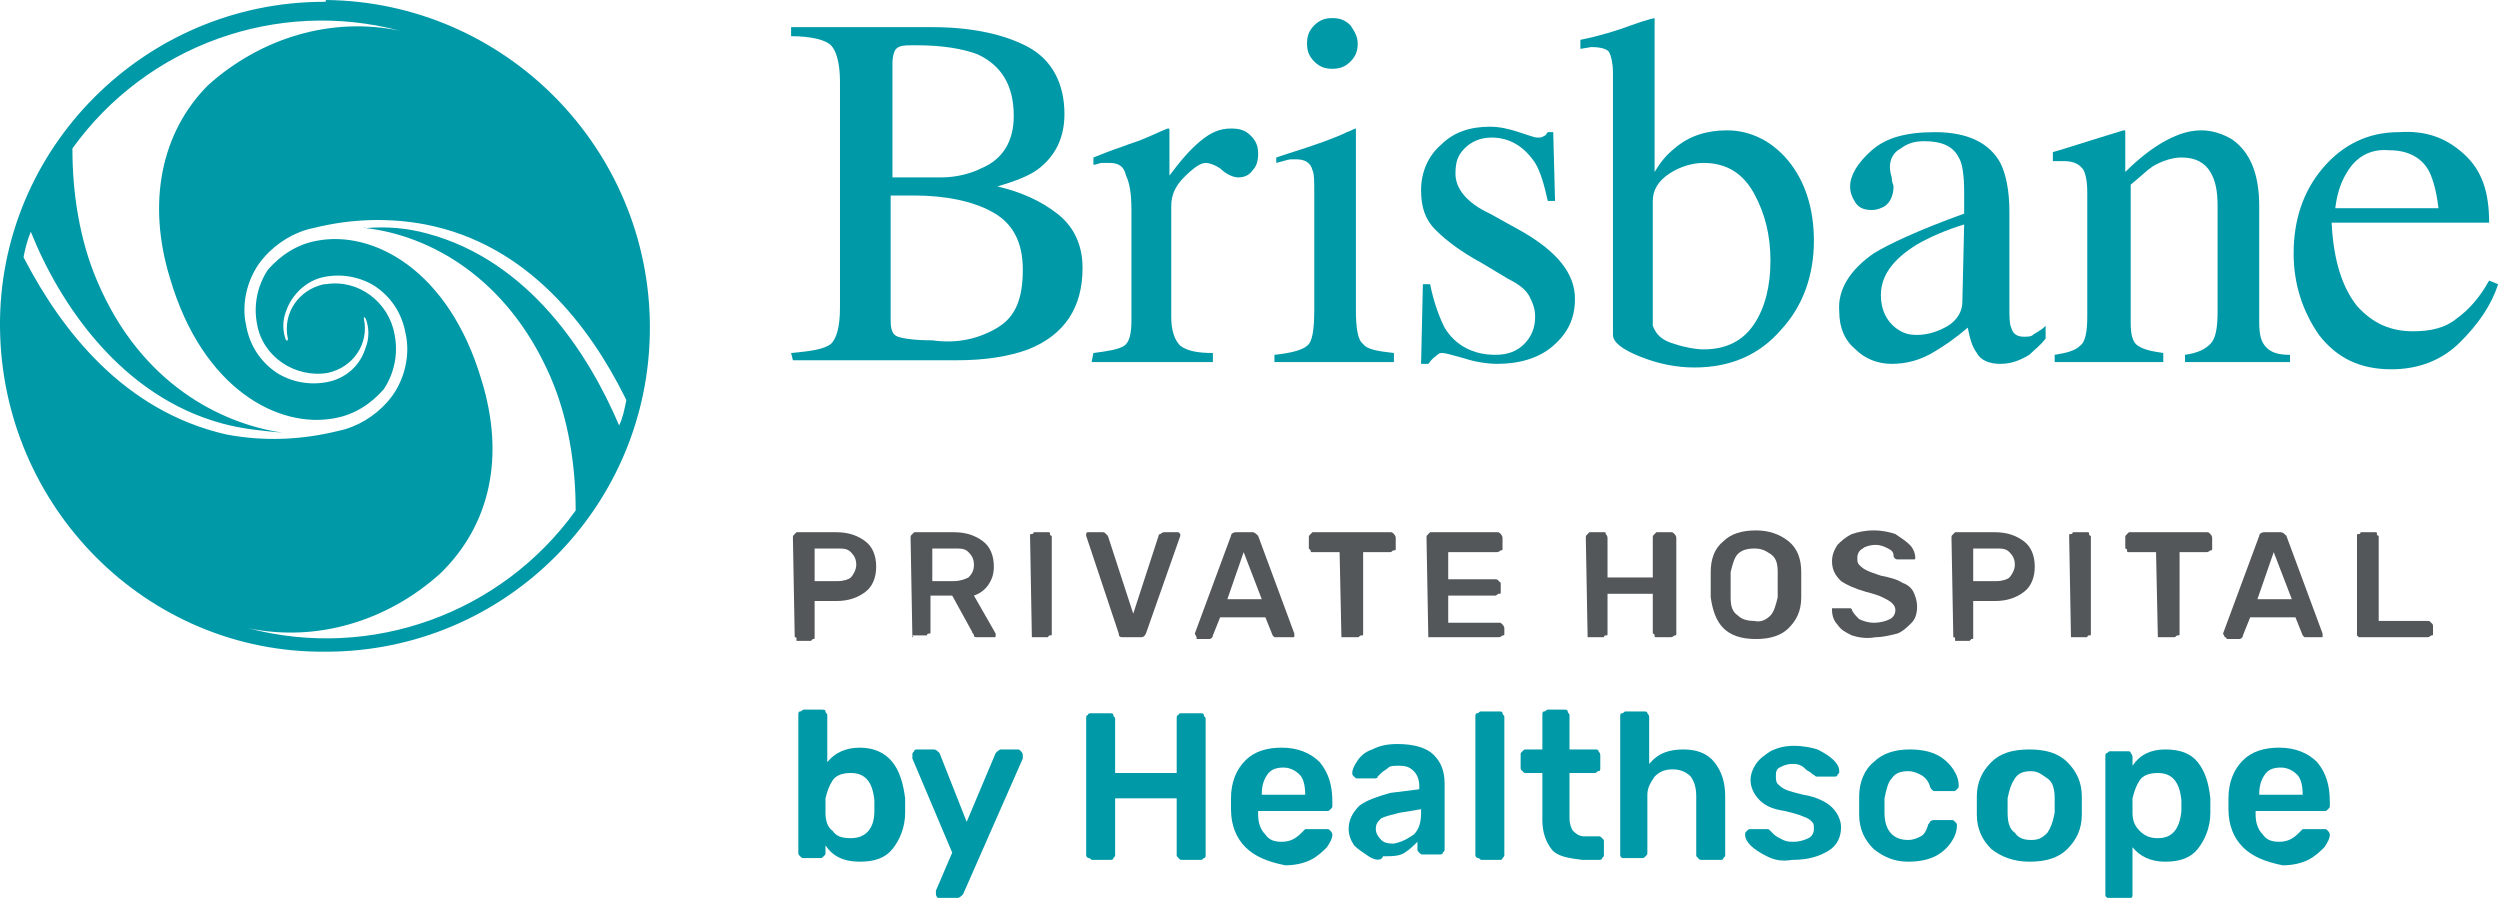 <?xml version="1.0" encoding="utf-8"?>
<svg xmlns="http://www.w3.org/2000/svg" xmlns:xlink="http://www.w3.org/1999/xlink" version="1.1" id="Layer_1" x="0px" y="0px" viewBox="0 0 138.1 49.6" style="enable-background:new 0 0 138.1 49.6;" xml:space="preserve">
<style type="text/css">
	.st0{enable-background:new    ;}
	.st1{fill:#0099A8;}
	.st2{fill:#53575A;}
</style>
<g id="Layer_2_1_">
	<g id="Layer_1-2">
		<g class="st0">
			<path class="st1" d="M43.7,19.5c1.1-0.1,1.8-0.2,2.2-0.5c0.3-0.3,0.5-0.9,0.5-2V4.5c0-1-0.2-1.7-0.5-2S44.8,2,43.7,2V1.5h7.8     c2.2,0,4,0.4,5.3,1.1s2,2,2,3.7c0,1.3-0.5,2.3-1.4,3c-0.5,0.4-1.3,0.7-2.3,1c1.3,0.3,2.4,0.8,3.3,1.5c0.9,0.7,1.4,1.7,1.4,3     c0,2.2-1,3.7-3,4.5c-1.1,0.4-2.4,0.6-3.9,0.6h-9.1L43.7,19.5L43.7,19.5z M54.2,9.3C55.4,8.8,56,7.8,56,6.4c0-1.7-0.7-2.8-2-3.4     c-0.8-0.3-1.9-0.5-3.4-0.5c-0.6,0-0.9,0-1.1,0.2c-0.1,0.1-0.2,0.4-0.2,0.8v6.3H52C52.8,9.8,53.6,9.6,54.2,9.3z M55.1,18.1     c1-0.6,1.4-1.6,1.4-3.2s-0.6-2.6-1.7-3.2c-1.1-0.6-2.6-0.9-4.3-0.9c-0.4,0-0.7,0-0.8,0s-0.3,0-0.5,0v6.9c0,0.5,0.1,0.8,0.4,0.9     c0.3,0.1,0.9,0.2,1.9,0.2C52.9,19,54.1,18.7,55.1,18.1z"></path>
		</g>
		<g class="st0">
			<path class="st1" d="M60.4,19.5c0.8-0.1,1.4-0.2,1.7-0.4s0.4-0.7,0.4-1.4v-6.1c0-0.9-0.1-1.5-0.3-1.9C62.1,9.2,61.8,9,61.3,9     c-0.1,0-0.2,0-0.4,0s-0.3,0.1-0.5,0.1V8.7c0.5-0.2,1-0.4,1.6-0.6c0.5-0.2,0.9-0.3,1.1-0.4c0.5-0.2,0.9-0.4,1.4-0.6     c0.1,0,0.1,0,0.1,0.1c0,0,0,0.1,0,0.3v2.2c0.6-0.8,1.1-1.4,1.7-1.9s1.1-0.7,1.7-0.7c0.5,0,0.8,0.1,1.1,0.4c0.3,0.3,0.4,0.6,0.4,1     s-0.1,0.7-0.3,0.9c-0.2,0.3-0.5,0.4-0.8,0.4s-0.7-0.2-1-0.5C67.1,9.1,66.8,9,66.6,9c-0.3,0-0.7,0.3-1.2,0.8s-0.7,1-0.7,1.6v6.1     c0,0.8,0.2,1.3,0.5,1.6c0.4,0.3,1,0.4,1.8,0.4V20h-6.7L60.4,19.5L60.4,19.5z"></path>
		</g>
		<g class="st0">
			<path class="st1" d="M70.4,19.6c1-0.1,1.6-0.3,1.8-0.5c0.3-0.2,0.4-0.9,0.4-2v-6.5c0-0.6,0-1-0.1-1.2c-0.1-0.4-0.4-0.6-0.9-0.6     c-0.1,0-0.2,0-0.3,0c-0.1,0-0.4,0.1-0.8,0.2V8.7l0.6-0.2c1.6-0.5,2.7-0.9,3.3-1.2c0.3-0.1,0.4-0.2,0.5-0.2c0,0.1,0,0.1,0,0.2v9.8     c0,1,0.1,1.7,0.4,1.9c0.2,0.3,0.8,0.4,1.7,0.5V20h-6.6V19.6z M72.6,1.4c0.3-0.3,0.6-0.4,1-0.4s0.7,0.1,1,0.4     C74.8,1.7,75,2,75,2.4s-0.1,0.7-0.4,1s-0.6,0.4-1,0.4s-0.7-0.1-1-0.4s-0.4-0.6-0.4-1S72.3,1.7,72.6,1.4z"></path>
		</g>
		<g class="st0">
			<path class="st1" d="M78.6,15.7H79c0.2,1,0.5,1.8,0.8,2.4c0.6,1,1.6,1.5,2.8,1.5c0.7,0,1.2-0.2,1.6-0.6s0.6-0.9,0.6-1.5     c0-0.4-0.1-0.7-0.3-1.1c-0.2-0.4-0.6-0.7-1.2-1l-1.5-0.9c-1.1-0.6-1.9-1.2-2.5-1.8s-0.8-1.3-0.8-2.2c0-1,0.4-1.9,1.1-2.5     c0.7-0.7,1.6-1,2.7-1c0.5,0,1,0.1,1.6,0.3c0.6,0.2,0.9,0.3,1,0.3c0.2,0,0.3,0,0.4-0.1c0.1,0,0.1-0.1,0.2-0.2h0.3l0.1,3.8h-0.4     c-0.2-0.9-0.4-1.6-0.7-2.1c-0.6-0.9-1.4-1.4-2.4-1.4c-0.6,0-1.1,0.2-1.5,0.6c-0.4,0.4-0.5,0.8-0.5,1.4c0,0.8,0.6,1.6,1.9,2.2     l1.8,1c1.9,1.1,2.9,2.3,2.9,3.7c0,1.1-0.4,1.9-1.2,2.6c-0.8,0.7-1.9,1-3.1,1c-0.5,0-1.2-0.1-1.8-0.3c-0.7-0.2-1.1-0.3-1.2-0.3     s-0.2,0-0.3,0.1C79,19.9,79,20,78.9,20.1h-0.4L78.6,15.7L78.6,15.7z"></path>
		</g>
		<g class="st0">
			<path class="st1" d="M87.3,2.7V2.2c1-0.2,2-0.5,2.8-0.8C90.9,1.1,91.4,1,91.4,1c0,0.1,0,0.1,0,0.2v8.3C91.7,9,92,8.6,92.5,8.2     c0.8-0.7,1.8-1,2.9-1c1.3,0,2.5,0.6,3.4,1.7s1.4,2.6,1.4,4.4c0,1.9-0.6,3.6-1.8,4.9c-1.2,1.4-2.8,2.1-4.8,2.1c-1,0-2-0.2-3-0.6     s-1.5-0.8-1.5-1.2V4c0-0.5-0.1-0.9-0.2-1.1c-0.1-0.2-0.5-0.3-1-0.3L87.3,2.7z M92.5,19c0.6,0.2,1.2,0.3,1.6,0.3     c1.3,0,2.2-0.5,2.8-1.4s0.9-2.1,0.9-3.5s-0.3-2.6-0.9-3.7S95.4,9,94.1,9c-0.6,0-1.3,0.2-1.9,0.6c-0.6,0.4-0.9,0.9-0.9,1.5V18     C91.5,18.5,91.8,18.8,92.5,19z"></path>
		</g>
		<g class="st0">
			<path class="st1" d="M103.5,14c0.8-0.5,2.5-1.3,5-2.2v-1.2c0-0.9-0.1-1.6-0.3-1.9c-0.3-0.6-0.9-0.9-1.9-0.9     c-0.5,0-0.9,0.1-1.3,0.4c-0.4,0.2-0.6,0.6-0.6,1c0,0.1,0,0.3,0.1,0.6c0,0.3,0.1,0.4,0.1,0.5c0,0.5-0.2,0.9-0.5,1.1     c-0.2,0.1-0.4,0.2-0.7,0.2c-0.4,0-0.7-0.1-0.9-0.4c-0.2-0.3-0.3-0.6-0.3-0.9c0-0.6,0.4-1.3,1.2-2c0.8-0.7,1.9-1,3.5-1     c1.8,0,3,0.6,3.6,1.7c0.3,0.6,0.5,1.5,0.5,2.7V17c0,0.5,0,0.9,0.1,1.1c0.1,0.4,0.4,0.5,0.7,0.5c0.2,0,0.4,0,0.5-0.1     s0.4-0.2,0.7-0.5v0.7c-0.3,0.4-0.6,0.6-0.9,0.9c-0.5,0.3-1,0.5-1.6,0.5s-1.1-0.2-1.3-0.6c-0.3-0.4-0.4-0.9-0.5-1.4     c-0.7,0.6-1.3,1-1.8,1.3c-0.8,0.5-1.6,0.7-2.4,0.7s-1.5-0.3-2-0.8c-0.6-0.5-0.9-1.2-0.9-2.1C101.5,16,102.2,14.9,103.5,14z      M108.5,12.4c-1,0.3-1.9,0.7-2.6,1.1c-1.3,0.8-2,1.7-2,2.8c0,0.8,0.3,1.4,0.8,1.8c0.4,0.3,0.7,0.4,1.2,0.4c0.6,0,1.2-0.2,1.7-0.5     s0.8-0.8,0.8-1.3L108.5,12.4L108.5,12.4z"></path>
		</g>
		<g class="st0">
			<path class="st1" d="M113.5,19.6c0.6-0.1,1.1-0.2,1.4-0.5c0.3-0.2,0.4-0.8,0.4-1.6v-6.9c0-0.6-0.1-1-0.2-1.2     c-0.2-0.3-0.5-0.5-1.1-0.5c-0.1,0-0.2,0-0.3,0c-0.1,0-0.2,0-0.3,0V8.4c0.4-0.1,1.3-0.4,2.6-0.8l1.3-0.4c0.1,0,0.1,0,0.1,0.1     c0,0,0,0.1,0,0.2v2c0.8-0.8,1.5-1.3,2-1.6c0.7-0.4,1.4-0.7,2.2-0.7c0.6,0,1.2,0.2,1.7,0.5c1,0.7,1.5,1.9,1.5,3.7v6.4     c0,0.7,0.1,1.1,0.4,1.4s0.7,0.4,1.3,0.4V20h-5.8v-0.4c0.7-0.1,1.1-0.3,1.4-0.6c0.3-0.3,0.4-0.9,0.4-1.8v-5.8     c0-0.8-0.1-1.4-0.4-1.9s-0.8-0.8-1.6-0.8c-0.5,0-1.1,0.2-1.6,0.5c-0.3,0.2-0.7,0.6-1.2,1v7.6c0,0.7,0.1,1.1,0.4,1.3     c0.3,0.2,0.7,0.3,1.4,0.4V20h-6C113.5,20,113.5,19.6,113.5,19.6z"></path>
		</g>
		<g class="st0">
			<path class="st1" d="M136.1,8.5c1,0.9,1.4,2.1,1.4,3.8h-8.7c0.1,2.1,0.6,3.6,1.4,4.6c0.9,1,1.9,1.4,3.1,1.4c1,0,1.8-0.2,2.4-0.7     c0.7-0.5,1.3-1.2,1.8-2.1l0.5,0.2c-0.4,1.2-1.1,2.2-2.1,3.2s-2.3,1.5-3.8,1.5c-1.7,0-3-0.6-4-1.9c-0.9-1.3-1.4-2.8-1.4-4.5     c0-1.8,0.5-3.4,1.6-4.7c1.1-1.3,2.5-2,4.2-2C134,7.2,135.1,7.6,136.1,8.5z M129.6,9.6c-0.3,0.5-0.5,1.1-0.6,1.9h5.7     c-0.1-0.9-0.3-1.6-0.5-2c-0.4-0.8-1.2-1.2-2.2-1.2C130.9,8.2,130.1,8.7,129.6,9.6z"></path>
		</g>
		<path class="st1" d="M17.9,0.1C8,0.1-0.1,8.2,0,18.1s8.1,18,18,17.9c9.9,0,17.9-8,17.9-17.9S27.9,0.1,18,0C18,0.1,18,0.1,17.9,0.1    z M1.4,14.4l-0.1-0.2c0.1-0.5,0.2-0.9,0.4-1.4c1.6,4,5,9.1,10.6,10.6c1.1,0.3,2.2,0.4,3.3,0.5c0.1,0,0.1,0,0,0    c-3.4-0.5-7.8-2.7-10.2-8.3C4.4,13.3,4,10.7,4,8.2c4.1-5.7,11.3-8.3,18.1-6.5c-3.8-0.8-7.7,0.4-10.6,3c-2.6,2.6-3.4,6.5-2.1,10.7    c1.8,6.1,6,8.3,9.1,7.7c1.1-0.2,2-0.8,2.7-1.6c0.6-0.9,0.8-2,0.6-3c-0.3-1.8-2-3.1-3.8-2.8h-0.1c-1.4,0.3-2.3,1.6-2,3l0,0v0.1    h-0.1c-0.2-0.5-0.2-1.1,0-1.6c0.3-0.9,1.1-1.7,2.1-1.9s2,0,2.8,0.5c0.9,0.6,1.5,1.5,1.7,2.6c0.3,1.3-0.1,2.8-1,3.8    c-0.7,0.8-1.7,1.4-2.7,1.6c-2,0.5-4.1,0.6-6.2,0.2C6.8,22.7,3.4,18.2,1.4,14.4z M20.2,12.6c3.5,0.4,7.8,2.7,10.2,8.2    c1,2.3,1.4,4.9,1.4,7.4c-4.1,5.7-11.3,8.3-18.1,6.5c3.8,0.8,7.7-0.4,10.6-3c2.8-2.7,3.6-6.5,2.3-10.7c-1.8-6.1-6-8.3-9.1-7.7    c-1.1,0.2-2,0.8-2.7,1.6c-0.6,0.9-0.8,2-0.6,3c0.3,1.8,2.1,3,3.9,2.7c1.4-0.3,2.3-1.6,2-3l0,0v-0.1l0.1,0.1c0.2,0.5,0.2,1.1,0,1.6    c-0.3,1-1.1,1.7-2.1,1.9c-1,0.2-2,0-2.8-0.5c-0.9-0.6-1.5-1.5-1.7-2.6c-0.3-1.3,0.1-2.8,1-3.8c0.7-0.8,1.7-1.4,2.7-1.6    c2-0.5,4.1-0.6,6.2-0.2c5.7,1.1,9.1,5.7,11,9.5l0.1,0.2c-0.1,0.5-0.2,1-0.4,1.4c-1.7-4-5-9.1-10.6-10.6    C22.5,12.6,21.4,12.5,20.2,12.6C20.1,12.5,20.1,12.6,20.2,12.6z"></path>
		<g class="st0">
			<path class="st2" d="M43.9,35.2L43.9,35.2l-0.1-5.5c0-0.1,0-0.1,0.1-0.2l0.1-0.1h2.2c0.7,0,1.2,0.2,1.6,0.5     c0.4,0.3,0.6,0.8,0.6,1.4s-0.2,1.1-0.6,1.4s-0.9,0.5-1.6,0.5H45v2c0,0.1,0,0.1-0.1,0.1l-0.1,0.1H44C44,35.2,44,35.2,43.9,35.2z      M46.3,32.1c0.3,0,0.6-0.1,0.7-0.2s0.3-0.4,0.3-0.7c0-0.3-0.1-0.5-0.3-0.7s-0.4-0.2-0.8-0.2H45v1.8C45,32.1,46.3,32.1,46.3,32.1z     "></path>
		</g>
		<g class="st0">
			<path class="st2" d="M50.4,35.2L50.4,35.2l-0.1-5.5c0-0.1,0-0.1,0.1-0.2l0.1-0.1h2.2c0.7,0,1.2,0.2,1.6,0.5     c0.4,0.3,0.6,0.8,0.6,1.4c0,0.4-0.1,0.7-0.3,1c-0.2,0.3-0.5,0.5-0.8,0.6L55,35v0.1c0,0.1,0,0.1-0.1,0.1h-0.1H54     c-0.1,0-0.2,0-0.2-0.1s-0.1-0.1-0.1-0.2l-1.1-2h-1.2v2c0,0.1,0,0.1-0.1,0.1s-0.1,0.1-0.1,0.1h-0.8C50.5,35.2,50.4,35.2,50.4,35.2     z M52.7,32.1c0.3,0,0.6-0.1,0.8-0.2c0.2-0.2,0.3-0.4,0.3-0.7s-0.1-0.5-0.3-0.7s-0.4-0.2-0.8-0.2h-1.2v1.8     C51.5,32.1,52.7,32.1,52.7,32.1z"></path>
		</g>
		<g class="st0">
			<path class="st2" d="M57,35.2L57,35.2l-0.1-5.6c0-0.1,0-0.1,0.1-0.1s0.1-0.1,0.1-0.1h0.8c0.1,0,0.1,0,0.1,0.1s0.1,0.1,0.1,0.1V35     c0,0.1,0,0.1-0.1,0.1s-0.1,0.1-0.1,0.1L57,35.2C57.1,35.2,57,35.2,57,35.2z"></path>
		</g>
		<g class="st0">
			<path class="st2" d="M61.8,35L60,29.6v-0.1c0,0,0-0.1,0.1-0.1h0.1h0.7c0.1,0,0.1,0,0.2,0.1l0.1,0.1l1.4,4.3l1.4-4.3     c0,0,0-0.1,0.1-0.1c0,0,0.1-0.1,0.2-0.1H65h0.1l0.1,0.1v0.1L63.3,35c-0.1,0.2-0.2,0.2-0.3,0.2h-0.9C61.9,35.2,61.8,35.2,61.8,35z     "></path>
		</g>
		<g class="st0">
			<path class="st2" d="M66.1,35.2L66.1,35.2L66,35l2-5.4c0-0.1,0.1-0.2,0.3-0.2h0.9c0.1,0,0.2,0.1,0.3,0.2l2,5.4c0,0,0,0,0,0.1     s0,0.1-0.1,0.1h-0.1h-0.7c-0.1,0-0.1,0-0.2,0l-0.1-0.1l-0.4-1h-2.5l-0.4,1c0,0.1-0.1,0.2-0.2,0.2h-0.7     C66.1,35.2,66.1,35.2,66.1,35.2z M69.7,33.1l-1-2.6l-0.9,2.6H69.7z"></path>
		</g>
		<g class="st0">
			<path class="st2" d="M74.1,35.2L74.1,35.2L74,30.5h-1.5c-0.1,0-0.1,0-0.1-0.1l-0.1-0.1v-0.6c0-0.1,0-0.1,0.1-0.2l0.1-0.1h4.3     c0.1,0,0.1,0,0.2,0.1c0,0,0.1,0.1,0.1,0.2v0.6c0,0.1,0,0.1-0.1,0.1s-0.1,0.1-0.2,0.1h-1.5V35c0,0.1,0,0.1-0.1,0.1     s-0.1,0.1-0.2,0.1h-0.8C74.2,35.2,74.2,35.2,74.1,35.2z"></path>
		</g>
		<g class="st0">
			<path class="st2" d="M78.9,35.2L78.9,35.2l-0.1-5.5c0-0.1,0-0.1,0.1-0.2l0.1-0.1h3.7c0.1,0,0.1,0,0.2,0.1c0,0,0.1,0.1,0.1,0.2     v0.6c0,0.1,0,0.1-0.1,0.1c0,0-0.1,0.1-0.2,0.1H80V32h2.6c0.1,0,0.1,0,0.2,0.1s0.1,0.1,0.1,0.1v0.5c0,0.1,0,0.1-0.1,0.1     s-0.1,0.1-0.2,0.1H80v1.5h2.8c0.1,0,0.1,0,0.2,0.1c0,0,0.1,0.1,0.1,0.2V35c0,0.1,0,0.1-0.1,0.1c0,0-0.1,0.1-0.2,0.1h-3.7     C79,35.2,79,35.2,78.9,35.2z"></path>
		</g>
		<g class="st0">
			<path class="st2" d="M87.7,35.2L87.7,35.2l-0.1-5.5c0-0.1,0-0.1,0.1-0.2l0.1-0.1h0.8c0.1,0,0.1,0,0.1,0.1c0,0,0.1,0.1,0.1,0.2     v2.2h2.5v-2.2c0-0.1,0-0.1,0.1-0.2l0.1-0.1h0.8c0.1,0,0.1,0,0.2,0.1c0,0,0.1,0.1,0.1,0.2V35c0,0.1,0,0.1-0.1,0.1     c0,0-0.1,0.1-0.2,0.1h-0.8c-0.1,0-0.1,0-0.1-0.1S91.3,35,91.3,35v-2.2h-2.5V35c0,0.1,0,0.1-0.1,0.1s-0.1,0.1-0.1,0.1L87.7,35.2     C87.8,35.2,87.7,35.2,87.7,35.2z"></path>
		</g>
		<g class="st0">
			<path class="st2" d="M95.2,34.7c-0.4-0.4-0.6-1-0.7-1.7c0-0.2,0-0.4,0-0.7s0-0.6,0-0.7c0-0.7,0.2-1.3,0.7-1.7     c0.4-0.4,1-0.6,1.8-0.6c0.7,0,1.3,0.2,1.8,0.6s0.7,1,0.7,1.7c0,0.3,0,0.6,0,0.7c0,0.2,0,0.4,0,0.7c0,0.8-0.3,1.3-0.7,1.7     s-1,0.6-1.8,0.6S95.6,35.1,95.2,34.7z M97.8,34c0.2-0.2,0.3-0.6,0.4-1c0-0.3,0-0.6,0-0.7c0-0.1,0-0.4,0-0.7c0-0.5-0.1-0.8-0.4-1     s-0.5-0.3-0.9-0.3s-0.7,0.1-0.9,0.3s-0.3,0.6-0.4,1c0,0.2,0,0.4,0,0.7c0,0.3,0,0.5,0,0.7c0,0.5,0.1,0.8,0.4,1     c0.2,0.2,0.5,0.3,0.9,0.3C97.3,34.4,97.6,34.2,97.8,34z"></path>
		</g>
		<g class="st0">
			<path class="st2" d="M102.3,35.1c-0.4-0.2-0.6-0.3-0.8-0.6c-0.2-0.2-0.3-0.5-0.3-0.8v-0.1h0.1h0.7c0.1,0,0.1,0,0.2,0     s0.1,0.1,0.1,0.1c0.1,0.2,0.2,0.3,0.4,0.5c0.2,0.1,0.5,0.2,0.8,0.2c0.4,0,0.7-0.1,0.9-0.2c0.2-0.1,0.3-0.3,0.3-0.5     s-0.1-0.3-0.2-0.4c-0.1-0.1-0.3-0.2-0.5-0.3s-0.5-0.2-0.9-0.3c-0.7-0.2-1.1-0.4-1.4-0.6c-0.3-0.3-0.5-0.6-0.5-1.1     c0-0.3,0.1-0.6,0.3-0.9c0.2-0.2,0.4-0.4,0.8-0.6c0.3-0.1,0.7-0.2,1.2-0.2s0.9,0.1,1.2,0.2c0.3,0.2,0.6,0.4,0.8,0.6     s0.3,0.5,0.3,0.7c0,0.1,0,0.1-0.1,0.1s-0.1,0-0.1,0h-0.8c-0.1,0-0.2-0.1-0.2-0.2c0-0.2-0.1-0.3-0.3-0.4c-0.2-0.1-0.4-0.2-0.7-0.2     c-0.3,0-0.6,0.1-0.7,0.2c-0.2,0.1-0.3,0.3-0.3,0.5s0,0.3,0.1,0.4s0.2,0.2,0.4,0.3s0.5,0.2,0.8,0.3c0.5,0.1,0.9,0.2,1.2,0.4     c0.3,0.1,0.5,0.3,0.6,0.5s0.2,0.5,0.2,0.8c0,0.4-0.1,0.7-0.3,0.9s-0.5,0.5-0.8,0.6c-0.4,0.1-0.8,0.2-1.2,0.2     C103.1,35.3,102.6,35.2,102.3,35.1z"></path>
		</g>
		<g class="st0">
			<path class="st2" d="M107.9,35.2L107.9,35.2l-0.1-5.5c0-0.1,0-0.1,0.1-0.2l0.1-0.1h2.2c0.7,0,1.2,0.2,1.6,0.5s0.6,0.8,0.6,1.4     s-0.2,1.1-0.6,1.4s-0.9,0.5-1.6,0.5H109v2c0,0.1,0,0.1-0.1,0.1l-0.1,0.1H108C108,35.2,108,35.2,107.9,35.2z M110.3,32.1     c0.3,0,0.6-0.1,0.7-0.2s0.3-0.4,0.3-0.7c0-0.3-0.1-0.5-0.3-0.7c-0.2-0.2-0.4-0.2-0.8-0.2H109v1.8C109,32.1,110.3,32.1,110.3,32.1     z"></path>
		</g>
		<g class="st0">
			<path class="st2" d="M114.4,35.2L114.4,35.2l-0.1-5.6c0-0.1,0-0.1,0.1-0.1s0.1-0.1,0.1-0.1h0.8c0.1,0,0.1,0,0.1,0.1     s0.1,0.1,0.1,0.1V35c0,0.1,0,0.1-0.1,0.1s-0.1,0.1-0.1,0.1L114.4,35.2C114.5,35.2,114.4,35.2,114.4,35.2z"></path>
		</g>
		<g class="st0">
			<path class="st2" d="M119.2,35.2L119.2,35.2l-0.1-4.7h-1.5c-0.1,0-0.1,0-0.1-0.1s-0.1-0.1-0.1-0.1v-0.6c0-0.1,0-0.1,0.1-0.2     l0.1-0.1h4.3c0.1,0,0.1,0,0.2,0.1c0,0,0.1,0.1,0.1,0.2v0.6c0,0.1,0,0.1-0.1,0.1c0,0-0.1,0.1-0.2,0.1h-1.5V35c0,0.1,0,0.1-0.1,0.1     s-0.1,0.1-0.2,0.1h-0.8C119.3,35.2,119.2,35.2,119.2,35.2z"></path>
		</g>
		<g class="st0">
			<path class="st2" d="M122.9,35.2L122.9,35.2l-0.1-0.2l2-5.4c0-0.1,0.1-0.2,0.3-0.2h0.9c0.1,0,0.2,0.1,0.3,0.2l2,5.4     c0,0,0,0,0,0.1s0,0.1,0,0.1h-0.1h-0.7c-0.1,0-0.1,0-0.2,0l-0.1-0.1l-0.4-1h-2.5l-0.4,1c0,0.1-0.1,0.2-0.2,0.2H123     C123,35.2,122.9,35.2,122.9,35.2z M126.6,33.1l-1-2.6l-0.9,2.6H126.6z"></path>
		</g>
		<g class="st0">
			<path class="st2" d="M130.3,35.2l-0.1-0.1v-5.5c0-0.1,0-0.1,0.1-0.1s0.1-0.1,0.1-0.1h0.8c0.1,0,0.1,0,0.1,0.1s0.1,0.1,0.1,0.1     v4.7h2.7c0.1,0,0.1,0,0.2,0.1s0.1,0.1,0.1,0.2V35c0,0.1,0,0.1-0.1,0.1c0,0-0.1,0.1-0.2,0.1h-3.6     C130.3,35.2,130.3,35.2,130.3,35.2z"></path>
		</g>
		<g class="st0">
			<path class="st1" d="M45.6,46.7v0.4c0,0.1,0,0.1-0.1,0.2c-0.1,0.1-0.1,0.1-0.2,0.1h-0.9c-0.1,0-0.1,0-0.2-0.1     c-0.1-0.1-0.1-0.1-0.1-0.2v-7.6c0-0.1,0-0.2,0.1-0.2s0.1-0.1,0.2-0.1h1c0.1,0,0.2,0,0.2,0.1s0.1,0.1,0.1,0.2v2.6     c0.4-0.5,1-0.8,1.8-0.8s1.4,0.3,1.8,0.8c0.4,0.5,0.6,1.2,0.7,2c0,0.1,0,0.2,0,0.4s0,0.3,0,0.4c0,0.8-0.3,1.5-0.7,2     s-1,0.7-1.8,0.7C46.6,47.6,46,47.3,45.6,46.7z M48.3,44.8c0-0.1,0-0.2,0-0.3s0-0.3,0-0.3c-0.1-1-0.5-1.5-1.3-1.5     c-0.4,0-0.8,0.1-1,0.4s-0.3,0.6-0.4,1v0.4v0.4c0,0.4,0.1,0.8,0.4,1c0.2,0.3,0.5,0.4,1,0.4C47.8,46.3,48.3,45.8,48.3,44.8z"></path>
		</g>
		<g class="st0">
			<path class="st1" d="M51.8,49.6c0,0-0.1-0.1-0.1-0.2c0-0.1,0-0.1,0-0.2l0.9-2.1l-2.2-5.2c0-0.1,0-0.1,0-0.2c0-0.1,0-0.1,0.1-0.2     c0-0.1,0.1-0.1,0.2-0.1h0.9c0.1,0,0.2,0.1,0.3,0.2l1.5,3.8l1.6-3.8c0.1-0.1,0.2-0.2,0.3-0.2h0.9c0.1,0,0.1,0,0.2,0.1     c0,0,0.1,0.1,0.1,0.2c0,0.1,0,0.1,0,0.2l-3.3,7.5c-0.1,0.1-0.2,0.2-0.3,0.2H52C51.9,49.6,51.9,49.6,51.8,49.6z"></path>
		</g>
		<g class="st0">
			<path class="st1" d="M60.1,47.4C60,47.3,60,47.3,60,47.2v-7.5c0-0.1,0-0.2,0.1-0.2c0-0.1,0.1-0.1,0.2-0.1h1c0.1,0,0.2,0,0.2,0.1     s0.1,0.1,0.1,0.2v3H65v-3c0-0.1,0-0.2,0.1-0.2c0-0.1,0.1-0.1,0.2-0.1h1c0.1,0,0.2,0,0.2,0.1s0.1,0.1,0.1,0.2v7.5     c0,0.1,0,0.2-0.1,0.2c-0.1,0.1-0.1,0.1-0.2,0.1h-1c-0.1,0-0.1,0-0.2-0.1S65,47.3,65,47.2v-3.1h-3.4v3.1c0,0.1,0,0.1-0.1,0.2     c0,0.1-0.1,0.1-0.2,0.1h-1C60.2,47.4,60.2,47.4,60.1,47.4z"></path>
			<path class="st1" d="M68.8,46.8c-0.5-0.5-0.8-1.2-0.8-2.1v-0.3v-0.3c0-0.9,0.3-1.6,0.8-2.1s1.2-0.7,2-0.7c0.9,0,1.6,0.3,2.1,0.8     c0.5,0.6,0.7,1.3,0.7,2.2v0.2c0,0.1,0,0.1-0.1,0.2c-0.1,0.1-0.1,0.1-0.2,0.1h-3.8V45c0,0.4,0.1,0.8,0.4,1.1     c0.2,0.3,0.5,0.4,0.9,0.4c0.5,0,0.8-0.2,1.1-0.5c0.1-0.1,0.1-0.1,0.2-0.2c0,0,0.1,0,0.2,0h1c0.1,0,0.1,0,0.2,0.1     c0,0,0.1,0.1,0.1,0.2c0,0.2-0.1,0.4-0.3,0.7c-0.2,0.2-0.5,0.5-0.9,0.7s-0.9,0.3-1.4,0.3C70,47.6,69.3,47.3,68.8,46.8z M72.1,43.9     L72.1,43.9c0-0.5-0.1-0.9-0.3-1.1s-0.5-0.4-0.9-0.4s-0.7,0.1-0.9,0.4s-0.3,0.6-0.3,1.1l0,0H72.1z"></path>
			<path class="st1" d="M75.6,47.3c-0.3-0.2-0.6-0.4-0.8-0.6c-0.2-0.3-0.3-0.6-0.3-0.9c0-0.5,0.2-0.9,0.6-1.3c0.4-0.3,1-0.5,1.7-0.7     l1.6-0.2v-0.2c0-0.3-0.1-0.6-0.3-0.8s-0.4-0.3-0.8-0.3c-0.3,0-0.5,0-0.6,0.1s-0.3,0.2-0.4,0.3s-0.2,0.2-0.2,0.2     c0,0.1-0.1,0.1-0.2,0.1H75c-0.1,0-0.1,0-0.2-0.1s-0.1-0.1-0.1-0.2c0-0.2,0.1-0.4,0.3-0.7s0.5-0.5,0.8-0.6     c0.4-0.2,0.8-0.3,1.4-0.3c0.9,0,1.6,0.2,2,0.6s0.6,0.9,0.6,1.6v3.6c0,0.1,0,0.1-0.1,0.2c0,0.1-0.1,0.1-0.2,0.1h-0.9     c-0.1,0-0.1,0-0.2-0.1s-0.1-0.1-0.1-0.2v-0.4c-0.2,0.2-0.4,0.4-0.7,0.6c-0.3,0.2-0.7,0.2-1.2,0.2C76.3,47.6,75.9,47.5,75.6,47.3z      M78.1,46.1c0.3-0.3,0.4-0.7,0.4-1.2v-0.2l-1.2,0.2c-0.4,0.1-0.8,0.2-1,0.3c-0.2,0.2-0.3,0.3-0.3,0.6c0,0.2,0.1,0.4,0.3,0.6     s0.5,0.2,0.7,0.2C77.5,46.5,77.8,46.3,78.1,46.1z"></path>
			<path class="st1" d="M81.6,47.4c-0.1-0.1-0.1-0.1-0.1-0.2v-7.6c0-0.1,0-0.2,0.1-0.2s0.1-0.1,0.2-0.1h1c0.1,0,0.2,0,0.2,0.1     s0.1,0.1,0.1,0.2v7.6c0,0.1,0,0.1-0.1,0.2c0,0.1-0.1,0.1-0.2,0.1h-1C81.7,47.4,81.7,47.4,81.6,47.4z"></path>
			<path class="st1" d="M85.7,46.9c-0.3-0.4-0.5-0.9-0.5-1.6v-2.6h-0.9c-0.1,0-0.1,0-0.2-0.1C84,42.5,84,42.5,84,42.4v-0.7     c0-0.1,0-0.1,0.1-0.2c0.1-0.1,0.1-0.1,0.2-0.1h0.9v-1.9c0-0.1,0-0.2,0.1-0.2s0.1-0.1,0.2-0.1h0.9c0.1,0,0.2,0,0.2,0.1     s0.1,0.1,0.1,0.2v1.9h1.4c0.1,0,0.2,0,0.2,0.1c0,0,0.1,0.1,0.1,0.2v0.7c0,0.1,0,0.2-0.1,0.2s-0.1,0.1-0.2,0.1h-1.4v2.5     c0,0.3,0.1,0.6,0.2,0.7s0.3,0.3,0.6,0.3h0.8c0.1,0,0.1,0,0.2,0.1s0.1,0.1,0.1,0.2v0.7c0,0.1,0,0.1-0.1,0.2c0,0.1-0.1,0.1-0.2,0.1     h-0.9C86.6,47.4,86,47.3,85.7,46.9z"></path>
			<path class="st1" d="M89.6,47.4c-0.1-0.1-0.1-0.1-0.1-0.2v-7.6c0-0.1,0-0.2,0.1-0.2s0.1-0.1,0.2-0.1h1c0.1,0,0.2,0,0.2,0.1     c0,0,0.1,0.1,0.1,0.2v2.6c0.5-0.6,1.1-0.8,1.9-0.8c0.7,0,1.3,0.2,1.7,0.7c0.4,0.5,0.6,1.1,0.6,1.9v3.2c0,0.1,0,0.1-0.1,0.2     c0,0.1-0.1,0.1-0.2,0.1h-1c-0.1,0-0.1,0-0.2-0.1s-0.1-0.1-0.1-0.2V44c0-0.5-0.1-0.8-0.3-1.1c-0.2-0.2-0.5-0.4-1-0.4     c-0.4,0-0.7,0.1-1,0.4c-0.2,0.3-0.4,0.6-0.4,1v3.2c0,0.1,0,0.1-0.1,0.2c-0.1,0.1-0.1,0.1-0.2,0.1H89.6     C89.7,47.4,89.7,47.4,89.6,47.4z"></path>
			<path class="st1" d="M97.6,47.3c-0.4-0.2-0.7-0.4-0.9-0.6c-0.2-0.2-0.3-0.4-0.3-0.6c0-0.1,0-0.1,0.1-0.2s0.1-0.1,0.2-0.1h0.9     c0.1,0,0.1,0,0.2,0.1c0,0,0.1,0.1,0.2,0.2c0.1,0.1,0.3,0.2,0.5,0.3s0.4,0.1,0.6,0.1c0.3,0,0.6-0.1,0.8-0.2     c0.2-0.1,0.3-0.3,0.3-0.5s0-0.3-0.1-0.4c-0.1-0.1-0.2-0.2-0.5-0.3c-0.2-0.1-0.6-0.2-1-0.3c-0.7-0.1-1.1-0.3-1.4-0.6     s-0.5-0.7-0.5-1.1c0-0.3,0.1-0.6,0.3-0.9c0.2-0.3,0.5-0.5,0.8-0.7c0.4-0.2,0.8-0.3,1.3-0.3s1,0.1,1.3,0.2     c0.4,0.2,0.7,0.4,0.9,0.6c0.2,0.2,0.3,0.4,0.3,0.6c0,0.1,0,0.1-0.1,0.2c0,0.1-0.1,0.1-0.2,0.1h-0.9c-0.1,0-0.1,0-0.2-0.1     c-0.1,0-0.1-0.1-0.3-0.2s-0.2-0.2-0.4-0.3c-0.2-0.1-0.3-0.1-0.5-0.1c-0.3,0-0.5,0.1-0.7,0.2s-0.2,0.3-0.2,0.5     c0,0.1,0,0.3,0.1,0.4c0.1,0.1,0.2,0.2,0.4,0.3c0.2,0.1,0.6,0.2,1,0.3c0.7,0.1,1.3,0.4,1.6,0.7c0.3,0.3,0.5,0.7,0.5,1.1     c0,0.5-0.2,1-0.7,1.3s-1.1,0.5-2,0.5C98.4,47.6,98,47.5,97.6,47.3z"></path>
			<path class="st1" d="M103.5,46.9c-0.5-0.5-0.8-1.1-0.8-1.9v-0.5V44c0-0.8,0.3-1.5,0.8-1.9c0.5-0.5,1.2-0.7,2-0.7     c0.6,0,1.1,0.1,1.5,0.3s0.7,0.5,0.9,0.8c0.2,0.3,0.3,0.6,0.3,0.9c0,0.1,0,0.1-0.1,0.2s-0.1,0.1-0.2,0.1h-1c-0.1,0-0.1,0-0.2-0.1     c0,0-0.1-0.1-0.1-0.2c-0.1-0.3-0.3-0.5-0.5-0.6s-0.4-0.2-0.7-0.2c-0.4,0-0.7,0.1-0.9,0.4c-0.2,0.2-0.3,0.6-0.4,1.1v0.4v0.4     c0,1,0.5,1.5,1.3,1.5c0.3,0,0.5-0.1,0.7-0.2c0.2-0.1,0.3-0.3,0.4-0.6c0-0.1,0.1-0.1,0.1-0.2c0,0,0.1-0.1,0.2-0.1h1     c0.1,0,0.1,0,0.2,0.1s0.1,0.1,0.1,0.2c0,0.3-0.1,0.6-0.3,0.9c-0.2,0.3-0.5,0.6-0.9,0.8s-0.9,0.3-1.5,0.3     C104.6,47.6,104,47.3,103.5,46.9z"></path>
			<path class="st1" d="M110,46.9c-0.5-0.5-0.8-1.1-0.8-1.9v-0.5V44c0-0.8,0.3-1.4,0.8-1.9s1.2-0.7,2.1-0.7s1.6,0.2,2.1,0.7     s0.8,1.1,0.8,1.9c0,0.1,0,0.3,0,0.5s0,0.4,0,0.5c0,0.8-0.3,1.4-0.8,1.9s-1.2,0.7-2.1,0.7S110.5,47.3,110,46.9z M113.1,46     c0.2-0.3,0.3-0.6,0.4-1.1c0-0.1,0-0.2,0-0.4s0-0.4,0-0.4c0-0.5-0.1-0.9-0.4-1.1s-0.5-0.4-0.9-0.4s-0.7,0.1-0.9,0.4     s-0.3,0.6-0.4,1.1v0.4v0.4c0,0.5,0.1,0.9,0.4,1.1c0.2,0.3,0.5,0.4,0.9,0.4S112.8,46.3,113.1,46z"></path>
			<path class="st1" d="M116.4,49.6c-0.1-0.1-0.1-0.1-0.1-0.2v-7.6c0-0.1,0-0.2,0.1-0.2c0.1-0.1,0.1-0.1,0.2-0.1h0.9     c0.1,0,0.2,0,0.2,0.1c0,0,0.1,0.1,0.1,0.2v0.5c0.4-0.6,1-0.9,1.8-0.9s1.4,0.2,1.8,0.7s0.6,1.1,0.7,2c0,0.1,0,0.2,0,0.4     s0,0.3,0,0.4c0,0.8-0.3,1.5-0.7,2s-1,0.7-1.8,0.7s-1.4-0.3-1.8-0.8v2.6c0,0.1,0,0.2-0.1,0.2c0,0-0.1,0.1-0.2,0.1h-1     C116.5,49.6,116.4,49.6,116.4,49.6z M120.5,44.8c0-0.1,0-0.2,0-0.3s0-0.3,0-0.3c-0.1-1-0.5-1.5-1.3-1.5c-0.4,0-0.8,0.1-1,0.4     c-0.2,0.3-0.3,0.6-0.4,1v0.4v0.4c0,0.4,0.1,0.7,0.4,1s0.6,0.4,1,0.4C120,46.3,120.4,45.8,120.5,44.8z"></path>
			<path class="st1" d="M123.9,46.8c-0.5-0.5-0.8-1.2-0.8-2.1v-0.3v-0.3c0-0.9,0.3-1.6,0.8-2.1s1.2-0.7,2-0.7c0.9,0,1.6,0.3,2.1,0.8     c0.5,0.6,0.7,1.3,0.7,2.2v0.2c0,0.1,0,0.1-0.1,0.2c-0.1,0.1-0.1,0.1-0.2,0.1h-3.8V45c0,0.4,0.1,0.8,0.4,1.1     c0.2,0.3,0.5,0.4,0.9,0.4c0.5,0,0.8-0.2,1.1-0.5c0.1-0.1,0.1-0.1,0.2-0.2c0,0,0.1,0,0.2,0h1c0.1,0,0.1,0,0.2,0.1     c0,0,0.1,0.1,0.1,0.2c0,0.2-0.1,0.4-0.3,0.7c-0.2,0.2-0.5,0.5-0.9,0.7s-0.9,0.3-1.4,0.3C125.1,47.6,124.4,47.3,123.9,46.8z      M127.2,43.9L127.2,43.9c0-0.5-0.1-0.9-0.3-1.1s-0.5-0.4-0.9-0.4s-0.7,0.1-0.9,0.4s-0.3,0.6-0.3,1.1l0,0H127.2z"></path>
		</g>
	</g>
</g>
</svg>
